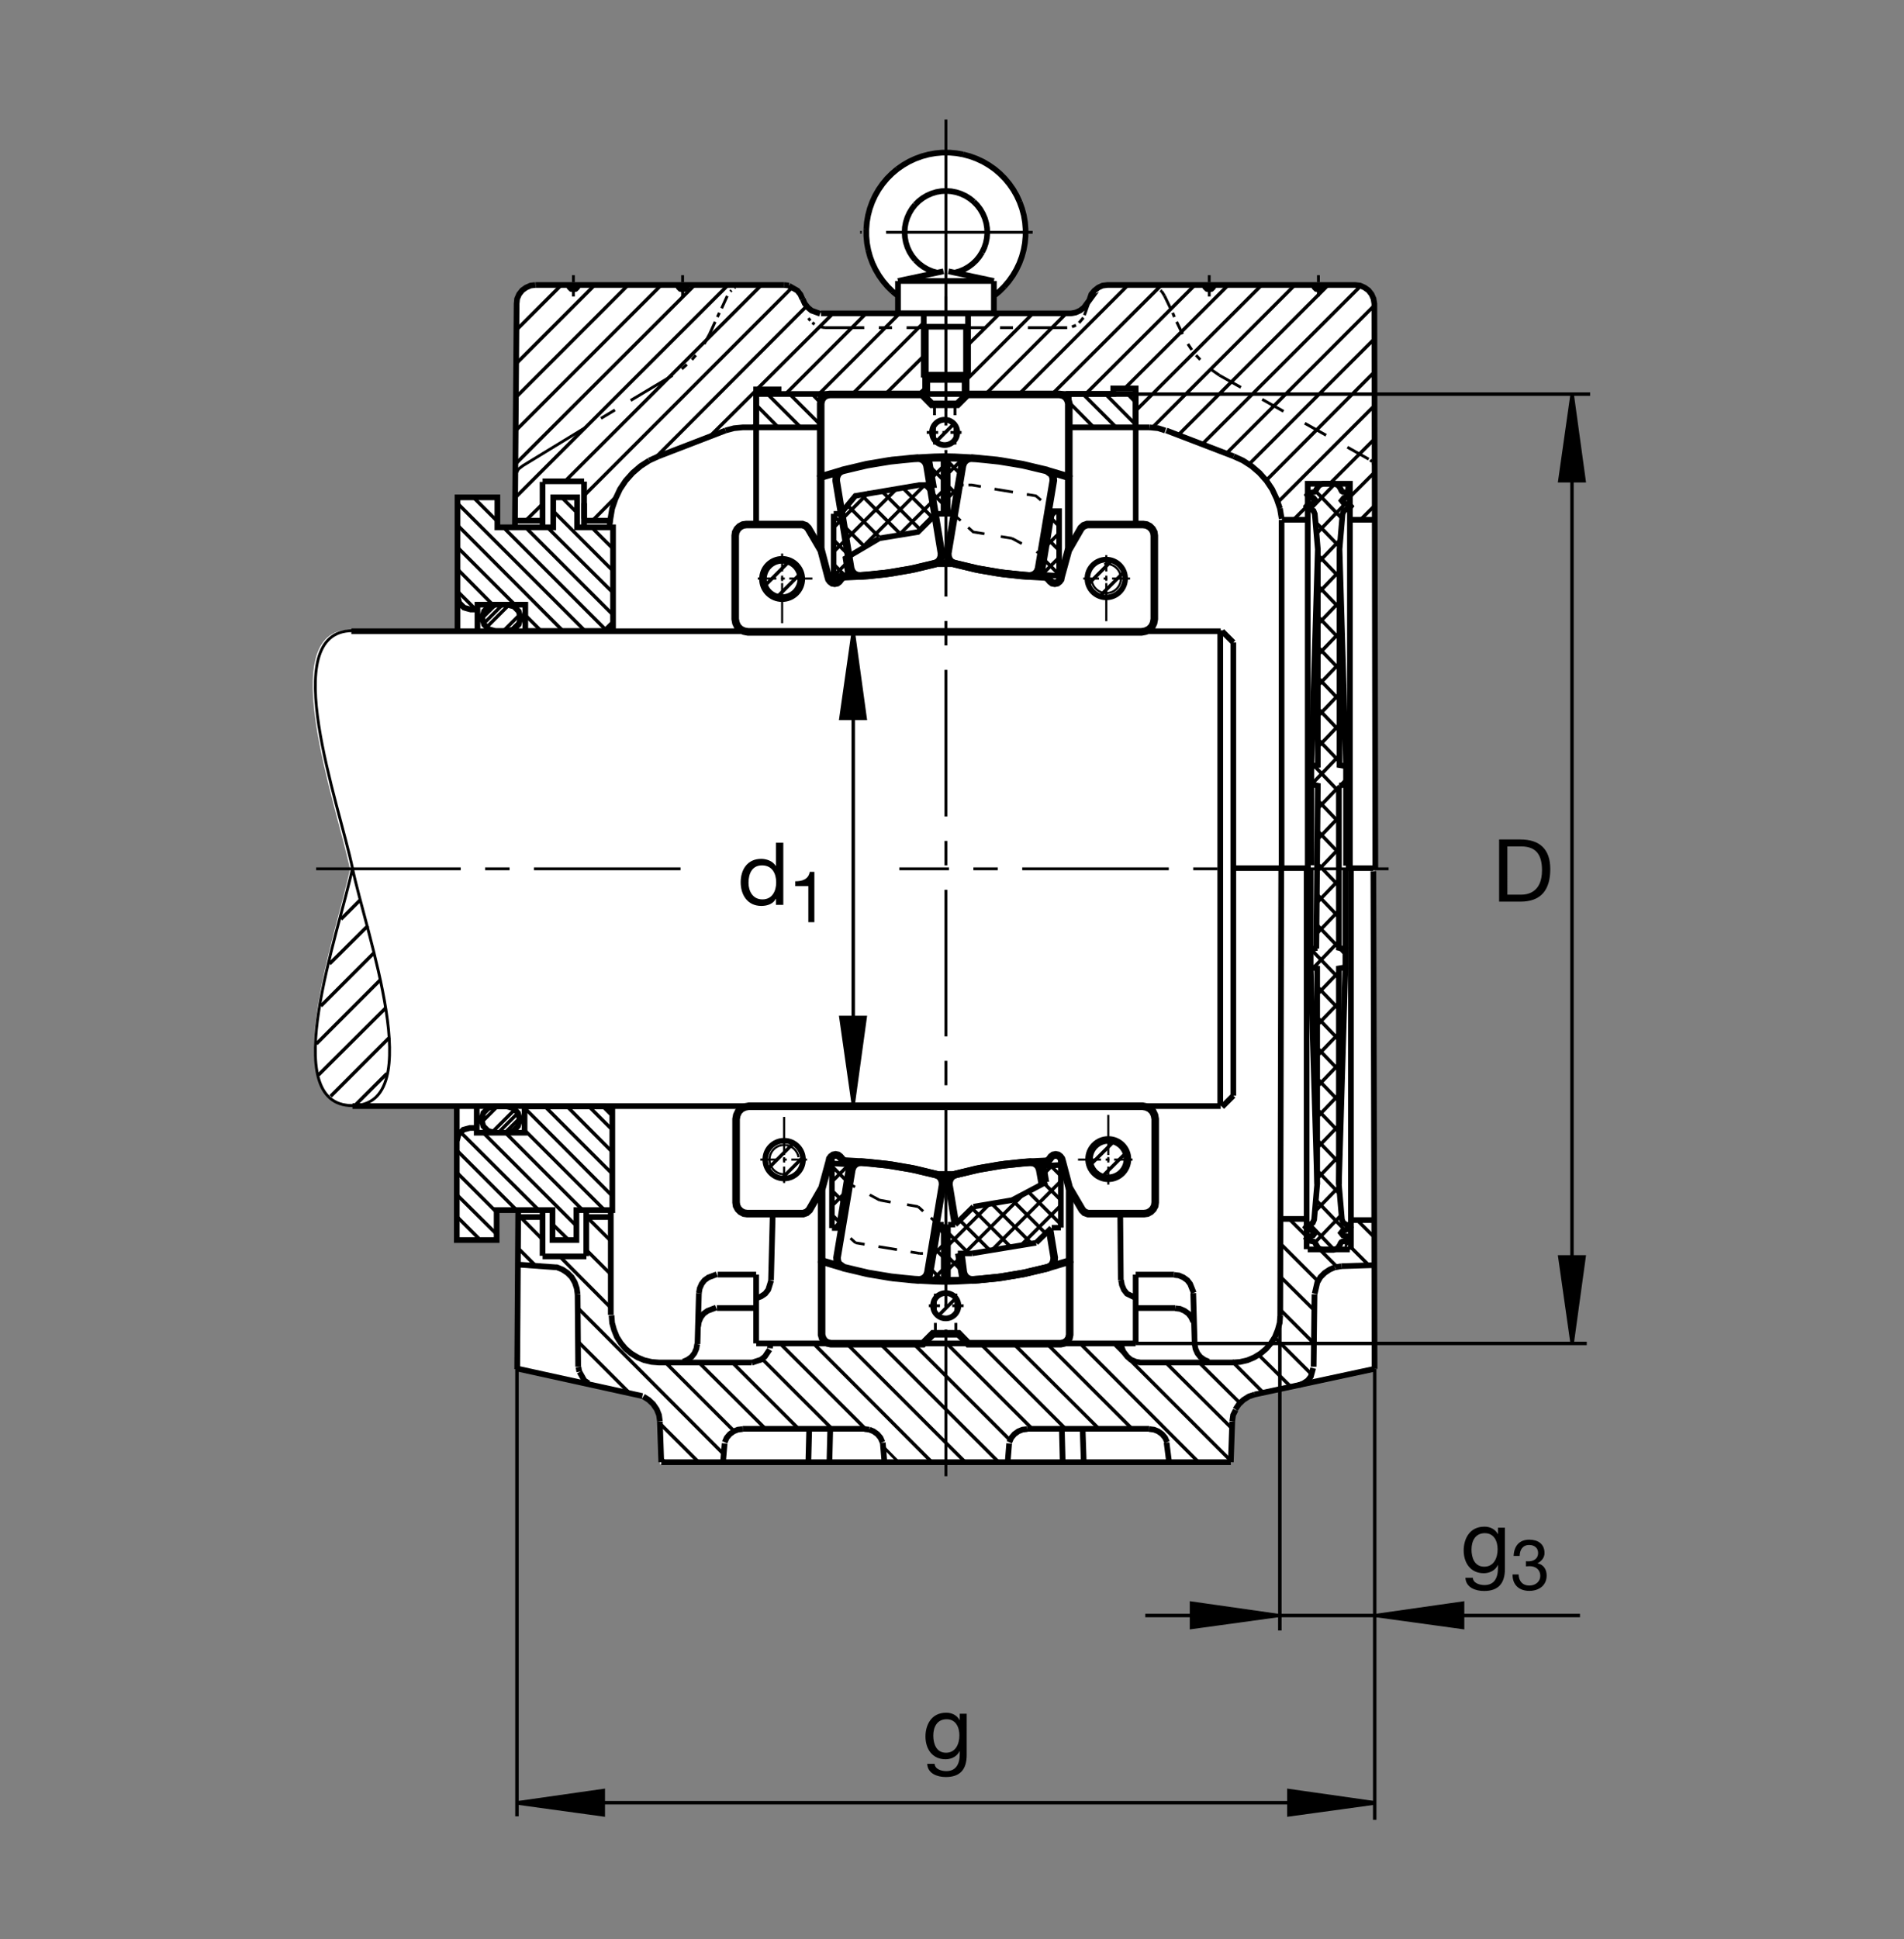 <?xml version="1.0" encoding="utf-8"?>
<!-- Generator: Adobe Illustrator 22.1.0, SVG Export Plug-In . SVG Version: 6.00 Build 0)  -->
<svg version="1.1" id="Ebene_1" xmlns="http://www.w3.org/2000/svg" xmlns:xlink="http://www.w3.org/1999/xlink" x="0px" y="0px"
	 viewBox="0 0 779.526 793.701" style="enable-background:new 0 0 779.526 793.701;" xml:space="preserve">
<rect x="0" y="0" width="779.526" height="793.701" fill="#808080" stroke="none"/>
<style type="text/css">
	.st0{fill:none;}
	.st1{fill:#FFFFFF;}
	.st2{fill:none;stroke:#000000;stroke-width:2.268;stroke-miterlimit:10.433;}
	.st3{fill:none;stroke:#000000;stroke-width:1.165;stroke-miterlimit:10;}
	.st4{fill-rule:evenodd;clip-rule:evenodd;stroke:#000000;stroke-width:1.165;stroke-miterlimit:10;}
	.st5{fill:none;stroke:#000000;stroke-width:1.165;stroke-miterlimit:10.433;stroke-dasharray:10,10;}
	.st6{fill:none;stroke:#000000;stroke-width:2.329;stroke-miterlimit:10;}
	.st7{fill-rule:evenodd;clip-rule:evenodd;stroke:#000000;stroke-width:2.329;stroke-miterlimit:10;}
	.st8{fill:none;stroke:#000000;stroke-width:1.165;stroke-miterlimit:10.433;}
	.st9{fill:none;stroke:#000000;stroke-width:2.33;stroke-miterlimit:10.433;}
	.st10{fill:none;stroke:#000000;stroke-width:1.165;stroke-miterlimit:10.433;stroke-dasharray:60,10,10,10;}
	.st11{fill:none;stroke:#000000;stroke-width:1.165;stroke-miterlimit:10;stroke-dasharray:60,10,10,10;}
	.st12{fill:none;stroke:#000000;stroke-width:0;stroke-miterlimit:10;}
	.st13{fill:none;stroke:#000000;stroke-width:3.107;stroke-miterlimit:10;}
	.st14{fill:none;stroke:#000000;stroke-width:1.417;stroke-miterlimit:3.864;}
	.st15{fill:none;stroke:#000000;stroke-width:2.276;stroke-miterlimit:10;}
	.st16{fill:none;stroke:#000000;stroke-width:2.276;stroke-miterlimit:10.433;}
	.st17{fill:none;stroke:#000000;stroke-width:0.854;stroke-miterlimit:10.433;}
	.st18{fill:none;stroke:#000000;stroke-width:0.854;stroke-miterlimit:10;}
	.st19{fill:none;stroke:#000000;stroke-width:3.107;stroke-miterlimit:10.433;}
	.st20{stroke:#000000;stroke-width:1.417;stroke-miterlimit:3.864;}
	.st21{fill:none;stroke:#000000;stroke-width:1.106;stroke-miterlimit:10;}
	.st22{fill:none;stroke:#000000;stroke-width:2.27;stroke-miterlimit:10;}
</style>
<polygon class="st0" points="0,0 779.526,0 779.526,793.701 0,793.701 0,0 "/>
<path class="st1" d="M562.177,494.819l0.411,65.087l-48.897,11.641l-2.422,0.801l-2.188,1.387l-1.846,1.729l-1.495,2.188
	l-0.918,2.305l-0.352,2.529l-0.576,16.816H387.002H270.224l-0.576-16.816l-0.347-2.529l-0.918-2.305l-1.499-2.188l-1.84-1.729
	l-2.696-1.836l-51.113-10.987l0.645-66.035l-8.828-0.254l0.244,12.285l-16.597,0.01l0.146-54.883l-42.798-0.176
	c-31.436,0-6.147-70.105-0.781-96.174c-5.366-26.072-31.416-97.945,0.02-97.945l43.852-0.234l-0.146-54.573l16.436,0.008
	l-0.058,12.16l7.261,0.032l0.713-90.588l1.089-4.222l1.265-1.613l1.611-1.15l1.846-0.808l2.275-0.229h101.241l3.574,0.583
	l0.342,0.454l1.494,1.267l1.269,1.612l0.806,1.84l0.923,1.843l1.264,1.612l1.5,1.269l1.953,0.806l1.963,0.346l31.777,0.137
	l0.107-7.173l-2.9-2.464l-2.744-2.81l-2.353-3.435l-2.075-3.66l-1.465-3.999l-0.947-3.982l-0.703-5.616l0.527-4.553l1.289-5.755
	l2.168-5.014l2.988-4.773l3.877-4.14l4.883-3.609l4.717-2.444l4.829-1.472l7.271-1.387l4.414,0.762l3.667,0.63l3.53,1.081
	l4.092,1.785l3.379,2.221l3.906,3.011l2.988,3.391l2.451,3.667l1.992,4.073l1.484,4.626l0.811,4.045l-0.048,3.611l-0.137,4.493
	l-1.074,5.303l-2.168,5.298l-2.852,4.509l-3.233,3.785l-3.232,2.907v6.968l31.279-0.135l1.963-0.229l1.835-0.806l1.612-1.269
	l1.27-1.495l0.342-0.117l0.586-1.843l0.801-1.956l1.269-1.496l1.612-1.267l1.845-0.808l1.954-0.229h101.611l1.963,0.229l1.845,0.808
	l1.612,1.15l1.26,1.613l0.81,1.844l0.341,2.072l0.401,91.204L562.177,494.819L562.177,494.819z"/>
<path class="st2" d="M504.765,355.296h31.875 M551.016,355.296h11.25"/>
<path class="st3" d="M272.344,598.423l-1.611-1.729 M361.758,592.212l6.089,6.211"/>
<polygon class="st4" points="562.91,192.141 562.578,190.481 562.91,192.141 "/>
<polygon class="st4" points="562.344,190.051 562.05,189.35 562.344,190.051 "/>
<polygon class="st4" points="561.748,188.952 560.977,188.257 561.748,188.952 "/>
<polygon class="st4" points="499.326,153.65 495.537,151.006 499.326,153.65 "/>
<line class="st3" x1="491.396" y1="147.212" x2="489.668" y2="145.376"/>
<polygon class="st4" points="487.949,143.191 486.338,140.779 487.949,143.191 "/>
<polygon class="st4" points="445.684,124.201 443.994,128.982 445.684,124.201 "/>
<line class="st3" x1="443.564" y1="130.012" x2="441.767" y2="132.139"/>
<polygon class="st4" points="440.537,133.1 438.877,133.767 440.537,133.1 "/>
<polygon class="st4" points="469.795,116.643 471.972,116.872 469.795,116.643 "/>
<polygon class="st4" points="473.466,117.561 473.925,117.79 473.466,117.561 "/>
<path class="st3" d="M475.078,118.828l0.576,0.457 M475.654,119.285l1.143,1.841"/>
<polygon class="st4" points="337.734,134.113 335.669,133.767 337.734,134.113 "/>
<line class="st3" x1="333.486" y1="132.732" x2="332.563" y2="132.044"/>
<polygon class="st4" points="331.762,131.238 330.957,130.205 331.762,131.238 "/>
<polygon class="st4" points="304.868,116.643 302.685,116.872 304.868,116.643 "/>
<polygon class="st4" points="301.074,117.561 300.615,117.79 301.074,117.561 "/>
<polygon class="st4" points="299.467,118.828 299.004,119.285 299.467,118.828 "/>
<polygon class="st4" points="290.503,136.755 288.32,140.779 290.503,136.755 "/>
<line class="st3" x1="284.868" y1="145.376" x2="283.262" y2="147.212"/>
<polygon class="st4" points="281.191,149.167 279.126,151.006 281.191,149.167 "/>
<path class="st3" d="M387.27,134.113h-16.089 M365.205,134.113h-5.4 M353.828,134.113h-16.094 M297.744,121.125l-2.3,5.056
	 M294.521,128.02l-0.801,1.723 M292.802,131.699l-2.299,5.057 M279.467,121.355v-2.759 M279.467,117.446v-0.918 M279.467,115.493
	v-2.871 M275.332,153.65l-17.124,10.23 M251.772,167.785l-5.747,3.448 M234.76,121.355v-2.759 M234.76,117.446v-0.918
	 M234.76,115.493v-2.871 M387.27,134.113h16.089 M409.453,134.113h5.283 M420.83,134.113h16.094 M476.797,121.125l2.421,5.056
	 M480.136,128.02l0.684,1.723 M481.748,131.699l2.412,5.057 M495.078,121.355v-2.759 M495.078,117.446v-0.918 M495.078,115.493
	v-2.871"/>
<line class="st5" x1="499.326" y1="153.65" x2="560.352" y2="187.915"/>
<path class="st3" d="M539.785,121.355v-2.759 M539.785,117.446v-0.918 M539.785,115.493v-2.871"/>
<path class="st6" d="M309.58,161.235v13.677 M499.765,452.69H144.301 M143.852,258.349h355.913 M239.131,212.263v-6.321
	 M524.727,212.263l-0.694-4.138 M524.033,208.125l-1.377-4.021l-1.836-3.908l-2.305-3.447l-2.871-3.22l-3.213-2.757l-3.564-2.298
	l-3.798-1.726 M464.961,174.912h-27.402v-13.677h27.402V174.912L464.961,174.912z M493.232,116.643l0.234,0.918l0.684,0.691
	l0.927,0.229l0.918-0.229l0.683-0.691c0,0,0.264-0.552,0.284-0.93 M504.727,557.622l2.988-0.235l2.988-0.683l2.754-1.152
	l2.647-1.611l2.295-1.953l1.953-2.295l1.612-2.529l1.152-2.871l0.801-2.881l0.234-3.096"/>
<polygon class="st7" points="236.831,559.458 237.177,561.411 236.831,559.458 "/>
<path class="st6" d="M237.299,561.508l1.943,3.467l1.723,1.153 M286.133,529.233l0.346-1.953l0.806-1.836l1.147-1.494l1.607-1.152
	l3.452-1.289"/>
<polygon class="st7" points="315.439,549.81 315.21,551.762 315.439,549.81 "/>
<path class="st6" d="M315.078,552.31l-1.939,2.9l-1.607,1.26l-3.754,1.231 M285.444,550.034l-0.342,1.953l-0.805,1.836l-1.152,1.494
	l-1.607,1.152l-1.841,0.81 M285.791,542.905l0.342-1.953l0.806-1.836l1.152-1.494l1.606-1.153l3.477-1.308 M309.58,531.303
	l1.953-0.693l1.724-1.143l1.264-1.611l1.191-3.809 M353.94,584.858l1.953,0.234 M355.893,585.092l1.724,0.684l1.611,1.152
	l1.264,1.495l0.806,1.836 M304.063,584.858l-1.953,0.234l-1.724,0.684l-1.606,1.152l-1.27,1.495l-0.8,1.836 M481.172,535.444
	l1.953,0.225l1.836,0.8l1.611,1.153l1.143,1.494l0.81,1.836 M489.102,550.034l0.342,1.953l0.801,1.836l1.152,1.494l1.612,1.152
	l1.835,0.81 M470.478,584.858l1.953,0.234l1.728,0.684l1.612,1.152l1.259,1.495l0.801,1.836 M480.713,521.762l1.953,0.235
	l1.836,0.801l1.611,1.152l1.143,1.494l1.475,3.682 M531.738,566.928l1.953-0.8l1.719-1.153l1.27-1.611l0.948-3.438 M420.605,584.858
	l-1.963,0.234l-1.718,0.684l-1.612,1.152l-1.26,1.495l-0.81,1.836 M552.715,212.724h10.322 M269.585,186.748l-3.794,1.726
	 M328.545,122.39l-0.806-1.84l-1.265-1.609l-3.443-1.968 M323.027,116.872l-1.953-0.229 M328.657,122.39l0.806,1.839l1.264,1.609
	l1.494,1.265l3.564,1.294 M281.309,116.643l-0.229,0.918l-0.694,0.691l-0.918,0.229l-0.918-0.229l-0.688-0.691
	c0,0-0.264-0.53-0.298-0.896 M236.602,116.643l-0.23,0.918l-0.689,0.691l-0.923,0.229l-0.918-0.229l-0.688-0.691
	c0,0-0.23-0.584-0.186-0.965 M470.595,174.912l3.564,0.344l2.95,0.957"/>
<polygon class="st7" points="549.209,518.198 546.68,518.657 549.209,518.198 "/>
<path class="st6" d="M546.513,518.647l-2.138,0.928l-2.07,1.387l-1.719,1.719l-1.27,2.188l-1.055,4.58 M513.691,570.717
	l-2.412,0.811l-2.188,1.376l-1.836,1.729l-1.495,2.178 M505.879,577.075l-1.036,2.041l-0.341,2.52 M470.478,584.741h-49.873
	 M387.27,598.423h116.655 M464.961,549.81H309.609 M353.94,584.741h-49.878 M270.161,581.635l-0.346-2.52l-0.918-2.305l-1.494-2.178
	l-1.841-1.729l-2.182-1.376 M285.561,550.034l0.572-20.801 M212.163,495.278l-0.41,65.078 M293.833,521.646h15.747 M361.425,590.405
	l0.674,8.018 M458.984,523.95l0.352,1.953l0.8,1.953l1.26,1.611l3.213,1.563 M464.961,521.646v28.164 M316.362,496.616
	l-0.693,27.334 M263.012,571.352l-51.054-11.201 M236.714,559.341l-0.23-29.649 M219.268,116.643h101.807 M328.657,122.39v0.115
	 M336.128,128.249h51.142 M297.051,176.176l-27.466,10.572 M535.459,212.724h-10.616 M535.41,355.608v-157.62h17.266v157.62
	 M477.49,176.176l27.578,10.572 M239.131,215.681v-18.574 M480.713,521.646h-15.752 M488.525,529.233l0.576,20.801 M458.867,523.95
	l-0.224-27.588 M513.691,570.717l49.082-10.517 M481.172,535.327h-16.211 M270.161,581.753l0.572,16.67 M524.951,498.862h9.678
	 M562.773,560.229l-0.489-203.684 M553.095,355.921v155.568 M552.636,511.342H535.41 M524.56,355.921l-0.41,182.395
	 M538.174,529.692l-0.352,29.649 M504.502,581.753l-0.577,16.67 M413.174,590.727l-0.616,7.696 M309.58,549.81v-28.164
	 M534.951,355.656v155.598 M553.017,499.341h9.278 M443.701,598.423l-0.459-13.682 M434.736,584.741l0.342,13.682 M387.27,598.423
	H270.732 M293.491,535.327h16.089 M331.299,584.741l-0.342,13.682 M339.575,598.423l0.347-13.682 M296.665,590.727l-0.649,7.696
	 M477.617,590.405l1.026,8.018 M222.129,215.947v-18.72 M211.001,213.1h11.143 M562.597,517.768l-13.388,0.43 M239.131,196.977
	h-16.988"/>
<path class="st8" d="M144.301,452.495c-31.372,0-5.356-71.167,0-97.185 M144.301,452.495c31.373,0,5.356-71.167,0-97.185
	 M144.301,258.13c-31.372,0-5.356,71.164,0,97.18"/>
<path class="st9" d="M524.697,212.771v143.15 M250.063,538.13v-42.92"/>
<path class="st6" d="M309.58,174.912h26.445v-13.677H309.58V174.912L309.58,174.912z M309.58,214.494V159.37h9.195v1.865h136.997
	v-2.261h9.19v15.938h5.634"/>
<line class="st10" x1="387.27" y1="604.155" x2="387.27" y2="121.377"/>
<polyline class="st3" points="211.118,194.111 212.227,192.029 213.994,190.637 239.59,175.027 "/>
<path class="st6" d="M265.791,188.474l-3.559,2.298l-3.218,2.757l-2.876,3.22l-2.299,3.447l-1.836,3.908l-1.382,4.021l-0.689,4.138
	l-0.117,0.837h-10.684 M240.034,495.21v18.867 M222.129,495.278v18.672 M212.275,498.081h9.868 M240.073,514.204h-17.93
	 M250.19,498.081h-10.156 M187.309,258.259v-14.312 M250.991,255.117v3.142 M207.719,247.48l2.695,0.735l1.958,1.96l0.737,2.695
	l-0.737,2.693l-1.958,1.961l-2.695,0.734h-4.898l-2.695-0.734l-1.963-1.961l-0.733-2.693l0.733-2.695l1.963-1.96l2.695-0.735
	H207.719L207.719,247.48z M195.479,258.547v-8.899 M195.473,249.441h-2.778L190,248.706l-1.958-1.96l-0.732-2.798v-40.393h16.328
	v12.249h22.862v-12.249h9.795v12.249h14.697v39.189l-3.267,3.267h-32.656V247.48h-19.595V249.441L195.473,249.441z"/>
<line class="st9" x1="249.619" y1="213.025" x2="249.619" y2="215.681"/>
<path class="st6" d="M187.007,452.798v14.307 M250.693,455.942v-3.144 M207.422,463.569l2.69-0.733l1.963-1.953l0.732-2.695
	l-0.732-2.695l-1.963-1.963l-2.69-0.732h-4.902l-2.695,0.732l-1.958,1.963l-0.732,2.695l0.732,2.695l1.958,1.953l2.695,0.733
	H207.422L207.422,463.569z M195.18,452.505v8.906 M195.171,461.616h-2.773l-2.695,0.732l-1.958,1.963l-0.737,2.793v40.4h16.328
	v-12.256h22.861v12.256h9.8v-12.256h14.698v-39.19l-3.267-3.262h-32.661v10.772h-19.594V461.616L195.171,461.616z M250.371,538.315
	l0.23,3.096l0.805,2.881l1.148,2.871l1.606,2.529l1.953,2.295l2.3,1.953l2.646,1.611l2.759,1.152l2.983,0.683l2.988,0.235h37.949"/>
<line class="st10" x1="278.623" y1="355.578" x2="129.434" y2="355.578"/>
<path class="st6" d="M219.179,116.643l-1.953,0.229l-1.836,0.806l-1.611,1.15l-1.265,1.606l-0.8,1.839l-0.206,2.07l-0.693,91.072
	 M537.94,116.643l0.234,0.918l0.683,0.691l0.927,0.229l0.918-0.229l0.683-0.691c0,0,0.234-0.535,0.234-0.896 M387.27,128.249h51.148
	l0.732-0.095l1.221-0.249l1.836-0.803l1.611-1.265l2.217-3.02l-0.049,0.025l0.82-2.408l1.26-1.494l1.611-1.263l1.709-0.783
	l2.11-0.264l100.918,0.012h0.459l1.953,0.229l1.836,0.806l1.612,1.15l1.269,1.606l0.801,1.839l0.342,2.07l0.401,230.953
	 M236.484,529.692l-0.342-2.412l-0.805-2.412l-1.265-2.188l-1.723-1.719l-2.07-1.387l-2.295-0.918l-0.527-0.01l-15.093-1.084
	 M505.185,557.622h-38.271l-0.899-0.147l-1.055-0.195l-1.953-0.81l-1.495-1.26l-1.543-2.021l-0.703-1.69l-0.049-1.689"/>
<line class="st2" x1="464.98" y1="174.646" x2="464.98" y2="215.024"/>
<line class="st11" x1="422.783" y1="95.056" x2="352.173" y2="95.056"/>
<path class="st3" d="M379.633,133.728v21.057 M387.28,168.259V48.928 M394.922,133.728v21.057"/>
<path class="st6" d="M388.291,111.04l18.623,3.957 M406.914,114.997v6.118 M406.914,121.115v7.173 M406.914,128.288h-39.273
	 M367.641,128.288v-7.173 M367.641,121.115v-6.118 M367.641,114.997l18.643-3.957 M383.681,111.582l-2.007-0.559l-1.919-0.816
	l-1.811-1.042l-1.665-1.253l-1.494-1.452 M374.785,106.46l-1.314-1.614l-1.104-1.785l-0.859-1.887l-0.634-1.993l-0.376-2.041
	l-0.137-2.085 M370.361,95.056l0.117-2.053l0.381-2.024l0.62-1.951l0.845-1.87l1.074-1.77l1.264-1.599 M374.663,83.789l1.465-1.45
	l1.621-1.255l1.767-1.057l1.885-0.831l1.963-0.605l2.026-0.347l2.055-0.105l2.041,0.152l2.021,0.393l1.949,0.632l1.875,0.862
	l1.733,1.086l1.602,1.286 M398.667,82.551l1.435,1.479l1.245,1.629l1.035,1.785l0.82,1.889l0.576,1.963l0.332,2.024l0.088,2.053
	l-0.166,2.056l-0.41,2.009l-0.645,1.945l-0.898,1.861 M402.08,103.244l-1.103,1.736l-1.299,1.587l-1.494,1.421l-1.646,1.223
	l-1.782,1.026l-1.904,0.786l-1.977,0.559 M406.914,121.115l2.207-1.814l2.041-2.009 M411.162,117.292l1.846-2.175l1.66-2.326
	l1.445-2.464l1.23-2.58l0.997-2.674l0.751-2.752l0.518-2.807l0.253-2.857l0.01-2.856l-0.224-2.839l-0.479-2.823l-0.732-2.751
	L417.47,82.7 M417.47,82.7l-1.191-2.598l-1.416-2.478l-1.63-2.341l-1.827-2.204l-2.021-2.024l-2.177-1.843l-2.344-1.631l-2.46-1.436
	l-2.603-1.208l-2.67-0.982l-2.764-0.739 M394.365,63.215l-2.813-0.499l-2.836-0.258h-2.872l-2.841,0.258l-2.807,0.499l-2.764,0.739
	l-2.676,0.982l-2.598,1.208l-2.461,1.436l-2.344,1.631 M367.353,69.211l-2.173,1.843l-2.026,2.024l-1.826,2.204l-1.631,2.341
	l-1.421,2.478l-1.191,2.598l-0.967,2.688l-0.727,2.751l-0.484,2.823l-0.224,2.839 M354.682,93.801l0.014,2.856l0.254,2.857
	l0.518,2.807 M355.469,102.321l0.752,2.752l0.996,2.674l1.226,2.58l1.45,2.464l1.66,2.326l1.846,2.175l2.036,2.009 M365.434,119.301
	l2.207,1.814 M367.641,114.997h39.273 M396.342,128.288v25.076h-18.13v-25.076 M378.213,133.728h18.13 M378.213,153.364l2.119,2.115
	"/>
<polyline class="st9" points="380.332,155.479 394.228,155.479 396.342,153.364 "/>
<polyline class="st12" points="388.291,111.04 387.28,110.932 386.264,111.04 "/>
<path class="st9" d="M379.643,154.778v6.452 M394.922,154.768v6.428"/>
<path class="st8" d="M378.198,153.46v7.705 M396.328,153.391v7.84"/>
<polyline class="st6" points="297.051,176.176 300.498,175.257 304.063,174.912 309.58,174.912 "/>
<path class="st13" d="M426.738,484.643l-1.064-5.967l-0.489-1.279l-0.888-0.996l-1.191-0.586l-1.387-0.205l-10.283,0.996
	l-10.185,1.68l-10.088,2.373l-1.186,0.596l-0.893,0.986l-0.493,1.289l-0.098,1.279l2.651,16.094 M393.393,512.944l1.031,7.871
	l0.493,1.279l0.893,0.987l1.186,0.596l1.284,0.195l10.381-0.987l10.195-1.68l10.088-2.373l1.181-0.596l0.889-0.986l0.498-1.289
	l0.098-1.28l-1.914-11.611"/>
<line class="st3" x1="550.918" y1="507.915" x2="552.334" y2="506.43"/>
<path class="st6" d="M539.267,484.692l-2.666-88.811 M538.652,508.93l0.088,0.371 M550.83,388.499v-33.313 M548.164,484.692
	l2.666-88.811 M536.602,355.352v33.147"/>
<line class="st3" x1="548.516" y1="321.551" x2="551.094" y2="318.867"/>
<path class="st6" d="M539.541,224.78l-2.666,88.814 M538.916,200.542l0.088-0.371 M551.094,320.974v33.313 M548.427,224.78
	l2.666,88.814 M536.875,354.124v-33.15 M548.427,321.551l2.666-0.577v-7.38l-2.666-0.461V224.78l1.24-14.434l0.537-1.294
	l1.153-0.739l0.977-0.186l0.713-0.925l-0.713-0.833l-2.217-0.462l-0.801-1.018l0.801-1.021l1.865-0.368l0.713-0.925l-0.713-0.925
	v0.095l-2.041-0.371l-0.537-0.279l-0.352-0.554l-0.088-0.371l-1.074-1.572l-1.69-0.647h-2.216h-2.227l-1.69,0.647l-1.064,1.572
	l-0.44,0.925l-0.537,0.279l-2.041,0.371l-0.713,0.83l0.713,0.925l1.865,0.368l0.801,1.021l-0.801,1.018l-2.227,0.462l-0.703,0.833
	l0.703,0.925l0.977,0.186l1.162,0.739l0.528,1.294l1.25,14.434v88.352l-2.666,0.461v7.38l2.666,0.577l-0.616,66.672
	 M548.164,321.794v66.13l2.666,0.574v7.383l-2.666,0.461v88.35l1.24,14.434l0.537,1.299l1.152,0.732l0.977,0.185l0.712,0.928
	l-0.712,0.83l-2.227,0.469l-0.801,1.016l0.801,1.016l1.875,0.371l0.703,0.928l-0.703,0.928v-0.098l-2.051,0.371l-0.527,0.273
	l-0.361,0.556l-0.088,0.371l-1.064,1.573l-1.69,0.654h-2.227h-2.217l-1.69-0.654l-1.065-1.573l-0.449-0.927l-0.528-0.273
	l-2.05-0.371l-0.713-0.83l0.713-0.928l1.865-0.371l0.801-1.016l-0.801-1.016l-2.216-0.469l-0.713-0.83l0.713-0.928l0.977-0.185
	l1.152-0.732l0.537-1.299l1.24-14.434v-88.35l-2.666-0.461v-7.383l2.666-0.574"/>
<path class="st14" d="M539.541,227.092l8.886,9.253 M538.565,213.587l9.951,10.268 M538.652,201.003l10.84,11.286 M551.181,201.557
	l1.426,1.482 M537.138,201.467l-1.689,1.758 M536.602,208.313l9.873-10.271 M539.004,218.396l11.826-12.305 M539.541,230.422
	l9.238-9.619 M538.027,313.408l10.4,10.826 M539.541,302.492l8.886,9.251 M550.117,313.408l0.977,1.111 M539.541,289.909
	l8.886,9.253 M539.541,277.329l8.886,9.248 M539.541,264.746l8.886,9.253 M539.541,252.256l8.886,9.252 M539.541,239.673
	l8.886,9.253 M539.541,242.912l8.886-9.253 M539.541,255.493l8.886-9.251 M539.541,268.076l8.886-9.25 M539.541,280.656l8.886-9.248
	 M539.541,293.147l8.886-9.251 M539.541,305.73l8.886-9.253 M538.203,313.408l-1.328,1.389 M548.427,309.06l-11.552,12.026
	 M539.141,356.677l8.906-9.265 M539.267,369.328l8.897-9.253 M539.267,381.909l8.897-9.248 M548.164,387.832l-8.897-9.251
	 M539.267,366.089l8.897,9.253 M539.199,353.264l8.926,9.292 M539.541,340.146l8.584,8.936 M539.541,327.563l8.886,9.251
	 M548.427,321.643l-8.886,9.25 M539.541,343.382l8.886-9.251 M537.763,396.064l10.401-10.823 M539.267,406.982l8.897-9.253
	 M549.844,396.064l0.986-1.108 M539.267,419.565l8.897-9.253 M539.267,432.143l8.897-9.248 M539.267,444.731l8.897-9.258
	 M539.267,441.401l8.897,9.248 M539.267,428.813l8.897,9.258 M539.267,416.323l8.897,9.258 M539.267,403.745l8.897,9.248
	 M548.164,400.415l-11.563-12.029 M548.252,387.925l2.578,2.683 M539.267,457.221l8.897-9.258 M539.267,469.8l8.897-9.249
	 M539.267,482.378l8.897-9.248 M538.291,495.883l9.961-10.263 M538.379,508.471l10.849-11.289 M538.74,491.079l11.816,12.305
	 M539.267,479.048l9.248,9.629 M539.267,466.557l8.897,9.258 M539.267,453.979l8.897,9.248 M536.338,501.157l9.863,10.273"/>
<line class="st10" x1="568.516" y1="355.578" x2="368.184" y2="355.578"/>
<path class="st6" d="M500.332,453.012l4.609-4.609 M504.941,448.404V262.934 M500.332,258.327l4.609,4.607"/>
<line class="st9" x1="499.59" y1="257.976" x2="499.59" y2="452.456"/>
<path class="st9" d="M381.572,176.963c0-2.861,2.319-5.181,5.181-5.181c2.861,0,5.181,2.32,5.181,5.181
	c0,2.861-2.319,5.18-5.181,5.18C383.891,182.143,381.572,179.824,381.572,176.963L381.572,176.963z"/>
<path class="st3" d="M385.854,176.977h1.485 M389.121,176.977h4.546 M384.077,176.977h-4.648 M382.592,172.925v8.999
	 M390.996,181.924v-8.999 M390.996,169.929v-4.448 M382.592,165.481v4.448"/>
<path class="st15" d="M352.232,235.732l10.283-0.989l10.185-1.682l10.088-2.373l1.191-0.596l0.888-0.986l0.493-1.286l0.098-1.285
	l-5.933-36.001l-0.493-1.284l-0.893-0.989l-1.186-0.593l-1.284-0.198l-10.386,0.989l-10.185,1.68l-10.088,2.376l-1.186,0.594
	l-0.889,0.988l-0.493,1.285l-0.102,1.286l5.937,35.999l0.493,1.286l0.888,0.989l1.186,0.593L352.232,235.732L352.232,235.732z
	 M390.8,230.688l10.088,2.373l10.186,1.682l10.283,0.989l1.289-0.198l1.182-0.593l0.898-0.989l0.488-1.286l6.035-35.999
	l-0.098-1.286l-0.498-1.285l-2.168-1.582l-10.088-2.376l-10.186-1.68l-10.293-0.989l-1.284,0.198l-1.186,0.593l-0.894,0.989
	l-0.493,1.284l-6.031,36.001l0.098,1.285l0.493,1.286l0.893,0.986L390.8,230.688L390.8,230.688z"/>
<polygon class="st13" points="427.783,236.125 428.779,236.423 429.375,237.117 430.068,237.907 430.859,238.501 431.845,238.699 
	432.832,238.501 433.623,237.907 434.218,237.117 434.414,236.125 437.383,225.249 442.627,216.15 443.711,215.161 445.098,214.665 
	468.037,214.665 469.424,214.865 470.713,215.554 471.699,216.546 472.392,217.832 472.588,219.216 472.588,253.376 
	472.295,254.958 471.602,256.443 470.41,257.629 468.925,258.322 467.343,258.62 306.245,258.62 304.663,258.322 303.178,257.629 
	301.992,256.443 301.299,254.958 301.001,253.376 301.001,219.216 301.201,217.832 301.889,216.546 302.881,215.554 
	304.165,214.865 305.551,214.665 328.496,214.665 329.878,215.161 330.869,216.15 336.211,225.249 339.077,236.125 339.375,237.117 
	339.966,237.907 340.757,238.501 341.748,238.699 342.734,238.501 343.525,237.907 344.121,237.117 344.716,236.423 
	345.703,236.028 355.298,235.535 364.79,234.446 374.282,232.763 383.579,230.49 390.009,230.49 399.306,232.763 408.799,234.446 
	418.291,235.535 427.783,236.125 "/>
<path class="st16" d="M445.185,236.762c0-4.274,3.457-7.736,7.734-7.736c4.268,0,7.734,3.462,7.734,7.736
	c0,4.275-3.467,7.737-7.734,7.737C448.642,244.499,445.185,241.037,445.185,236.762L445.185,236.762z"/>
<path class="st17" d="M452.041,230.847c0.293-0.049,0.566-0.071,0.879-0.071c3.301,0,5.986,2.678,5.986,5.986
	c0,3.309-2.685,5.987-5.986,5.987c-2.978,0-5.439-2.168-5.909-5.007"/>
<path class="st18" d="M452.92,227.207v6.692 M452.92,235.578v2.137 M453.408,236.765h-1.582 M452.92,238.645v15.576
	 M449.951,236.765h-6.426 M455.293,236.765h7.363"/>
<path class="st19" d="M312.368,236.963c0-4.331,3.511-7.842,7.847-7.842c4.331,0,7.841,3.511,7.841,7.842
	c0,4.331-3.51,7.844-7.841,7.844C315.879,244.807,312.368,241.294,312.368,236.963L312.368,236.963z"/>
<path class="st18" d="M319.716,236.765h1.583 M323.178,236.765h9.414 M320.215,255.039v-16.394 M320.215,237.795v-2.217
	 M320.215,233.899v-7.344 M317.837,236.765h-7.588"/>
<path class="st13" d="M336.01,224.951V194.49 M437.578,194.49v30.461"/>
<polygon class="st15" points="436.982,195.083 427.988,192.414 418.886,190.239 409.59,188.657 400.293,187.669 390.898,187.173 
	386.748,187.075 382.592,187.173 373.198,187.669 363.901,188.657 354.604,190.239 345.508,192.414 336.504,195.083 
	336.504,195.083 336.01,194.49 336.01,165.083 336.309,163.699 337.099,162.512 338.286,161.721 339.668,161.425 377.549,161.425 
	381.504,165.481 391.987,165.481 396.04,161.425 433.818,161.425 435.205,161.721 436.396,162.512 437.188,163.699 437.578,165.083 
	437.578,194.49 436.982,195.083 "/>
<path class="st3" d="M382.592,186.24v0.835 M390.996,186.24v0.835"/>
<path class="st13" d="M352.232,235.732l10.283-0.989l10.185-1.682l10.088-2.373l1.191-0.596l0.888-0.986l0.493-1.286l0.098-1.285
	l-5.933-36.001l-0.493-1.284l-0.893-0.989l-1.186-0.593l-1.284-0.198l-10.386,0.989l-10.185,1.68l-10.088,2.376l-1.186,0.594
	l-0.889,0.988l-0.493,1.285l-0.102,1.286l5.937,35.999l0.493,1.286l0.888,0.989l1.186,0.593L352.232,235.732L352.232,235.732z
	 M390.8,230.688l10.088,2.373l10.186,1.682l10.283,0.989l1.289-0.198l1.182-0.593l0.898-0.989l0.488-1.286l6.035-35.999
	l-0.098-1.286l-0.498-1.285l-2.168-1.582l-10.088-2.376l-10.186-1.68l-10.293-0.989l-1.284,0.198l-1.186,0.593l-0.894,0.989
	l-0.493,1.284l-6.031,36.001l0.098,1.285l0.493,1.286l0.893,0.986L390.8,230.688L390.8,230.688z M436.982,195.083l-8.995-2.669
	l-9.102-2.175l-9.296-1.582l-9.297-0.988l-9.395-0.496l-4.151-0.098l-4.155,0.098l-9.395,0.496l-9.297,0.988l-9.297,1.582
	l-9.096,2.175l-9.004,2.669l0,0l-0.494-0.593v-29.407l0.298-1.384l0.791-1.187l1.186-0.791l1.382-0.296h37.881l3.955,4.056h10.483
	l4.053-4.056h37.779l1.387,0.296l1.191,0.791l0.791,1.187l0.391,1.384v29.407L436.982,195.083L436.982,195.083z"/>
<path class="st9" d="M392.378,534.38c0,2.861-2.319,5.185-5.181,5.185c-2.861,0-5.181-2.325-5.181-5.185
	c0-2.862,2.32-5.176,5.181-5.176C390.059,529.204,392.378,531.518,392.378,534.38L392.378,534.38z"/>
<path class="st3" d="M388.095,534.37h-1.484 M384.829,534.37h-4.546 M389.873,534.37h4.654 M391.357,538.423v-9.004
	 M382.954,529.419v9.004 M382.954,541.421v4.443 M391.357,545.864v-4.443"/>
<polygon class="st15" points="383.149,480.659 373.061,478.286 362.876,476.606 352.592,475.61 351.303,475.815 350.117,476.401 
	349.228,477.397 348.736,478.676 342.7,514.682 342.802,515.962 343.296,517.251 345.469,518.833 355.556,521.206 365.742,522.885 
	376.03,523.872 377.314,523.677 378.501,523.081 379.389,522.094 379.887,520.815 385.918,484.809 385.82,483.53 385.327,482.241 
	384.434,481.255 383.149,480.659 "/>
<polygon class="st13" points="346.162,475.219 345.175,474.926 344.58,474.233 343.887,473.442 343.095,472.846 342.109,472.651 
	341.118,472.846 340.327,473.442 339.736,474.233 339.536,475.219 336.572,486.098 331.328,495.2 330.239,496.186 328.857,496.684 
	305.913,496.684 304.526,496.479 303.242,495.786 302.251,494.8 301.563,493.51 301.362,492.133 301.362,457.964 301.66,456.382 
	302.353,454.907 303.54,453.716 305.02,453.022 306.602,452.729 467.705,452.729 469.287,453.022 470.771,453.716 471.963,454.907 
	472.656,456.382 472.949,457.964 472.949,492.133 472.754,493.51 472.06,494.8 471.074,495.786 469.785,496.479 468.398,496.684 
	445.459,496.684 444.072,496.186 443.086,495.2 437.744,486.098 434.873,475.219 434.58,474.233 433.984,473.442 433.193,472.846 
	432.207,472.651 431.211,472.846 430.42,473.442 429.834,474.233 429.238,474.926 428.252,475.317 418.652,475.815 409.16,476.899 
	399.663,478.579 390.371,480.854 383.94,480.854 374.643,478.579 365.151,476.899 355.654,475.815 346.162,475.219 "/>
<path class="st16" d="M328.77,474.585c0,4.267-3.462,7.734-7.734,7.734c-4.277,0-7.739-3.467-7.739-7.734
	c0-4.278,3.462-7.744,7.739-7.744C325.307,466.841,328.77,470.307,328.77,474.585L328.77,474.585z"/>
<path class="st17" d="M321.914,480.503c-0.298,0.039-0.567,0.068-0.879,0.068c-3.311,0-5.991-2.685-5.991-5.986
	c0-3.311,2.68-5.987,5.991-5.987c2.973,0,5.439,2.168,5.903,5.01"/>
<path class="st18" d="M321.035,484.135v-6.69 M321.035,475.766v-2.138 M320.542,474.585h1.582 M321.035,472.7v-15.576
	 M324.004,474.585h6.425 M318.662,474.585h-7.368"/>
<path class="st19" d="M445.898,474.38c0-4.326,3.506-7.842,7.841-7.842c4.327,0,7.842,3.516,7.842,7.842
	c0,4.336-3.516,7.842-7.842,7.842C449.404,482.221,445.898,478.716,445.898,474.38L445.898,474.38z"/>
<path class="st18" d="M454.238,474.585h-1.582 M450.771,474.585h-9.414 M453.74,456.303V472.7 M453.74,473.55v2.216 M453.74,477.446
	v7.344 M456.113,474.585h7.588"/>
<path class="st13" d="M437.939,486.391v30.459 M336.372,516.85v-30.459"/>
<polygon class="st15" points="336.963,516.264 345.966,518.93 355.063,521.108 364.361,522.69 373.657,523.677 383.051,524.175 
	387.202,524.272 391.357,524.175 400.752,523.677 410.049,522.69 419.345,521.108 428.447,518.93 437.441,516.264 437.441,516.264 
	437.939,516.85 437.939,546.264 437.646,547.651 436.855,548.833 435.664,549.624 434.277,549.917 396.401,549.917 392.446,545.864 
	381.963,545.864 377.91,549.917 340.132,549.917 338.745,549.624 337.559,548.833 336.767,547.651 336.372,546.264 336.372,516.85 
	336.963,516.264 "/>
<path class="st3" d="M391.357,525.112v-0.84 M382.954,525.112v-0.84"/>
<path class="st13" d="M383.149,480.659l-10.088-2.373l-10.186-1.68l-10.283-0.996l-1.289,0.205l-1.186,0.586l-0.889,0.996
	l-0.493,1.279l-6.036,36.006l0.103,1.28l0.493,1.289l2.173,1.582l10.088,2.373l10.186,1.68l10.288,0.987l1.284-0.195l1.186-0.596
	l0.889-0.987l0.498-1.279l6.031-36.006l-0.098-1.279l-0.493-1.289l-0.893-0.986L383.149,480.659L383.149,480.659z M336.963,516.264
	l9.004,2.666l9.097,2.178l9.297,1.582l9.296,0.986l9.395,0.498l4.151,0.097l4.155-0.097l9.395-0.498l9.297-0.986l9.296-1.582
	l9.102-2.178l8.995-2.666l0,0l0.498,0.586v29.414l-0.293,1.387l-0.791,1.182l-1.191,0.791l-1.387,0.293h-37.876l-3.956-4.053
	h-10.483l-4.053,4.053h-37.778l-1.387-0.293l-1.186-0.791l-0.791-1.182l-0.396-1.387V516.85L336.963,516.264L336.963,516.264z"/>
<g>
	<g>
		<path d="M320.702,370.337h-3.029v-2.494h-0.071c-0.998,2.031-3.349,2.922-5.879,2.922c-5.665,0-8.48-4.489-8.48-9.691
			s2.779-9.584,8.408-9.584c1.888,0,4.596,0.713,5.95,2.886h0.071v-9.477h3.029V370.337z M312.151,368.092
			c4.062,0,5.629-3.491,5.629-6.948c0-3.634-1.639-6.983-5.808-6.983c-4.133,0-5.522,3.527-5.522,7.126
			C306.45,364.743,308.231,368.092,312.151,368.092z"/>
	</g>
</g>
<g>
	<g>
		<path d="M333.415,377.419h-2.471v-14.766h-5.348v-1.977c2.82,0,5.378-0.756,5.93-3.866h1.89V377.419z"/>
	</g>
</g>
<path class="st14" d="M211.655,558.1v185.254 M562.802,737.779H211.797 M562.832,560.268v184.502"/>
<polygon class="st20" points="527.68,742.739 563.115,737.866 527.68,732.817 527.68,742.739 "/>
<polygon class="st20" points="246.987,732.817 246.987,742.739 211.557,737.866 246.987,732.817 "/>
<g>
	<g>
		<path d="M395.783,718.222c0,5.986-2.743,9.05-8.551,9.05c-3.456,0-7.447-1.39-7.625-5.416h3.029
			c0.143,2.209,2.779,2.993,4.774,2.993c3.955,0,5.523-2.85,5.523-6.983v-1.211h-0.071c-0.998,2.245-3.42,3.349-5.736,3.349
			c-5.487,0-8.23-4.311-8.23-9.335c0-4.347,2.138-9.727,8.515-9.727c2.316,0,4.383,1.033,5.487,3.064h-0.036h0.071v-2.637h2.85
			V718.222z M392.79,710.206c0-3.242-1.425-6.591-5.238-6.591c-3.884,0-5.451,3.171-5.451,6.698c0,3.313,1.211,7.019,5.202,7.019
			S392.79,713.662,392.79,710.206z"/>
	</g>
</g>
<polygon class="st20" points="648.54,196.758 643.662,161.326 638.618,196.758 648.54,196.758 "/>
<polygon class="st20" points="638.618,514.404 648.54,514.404 643.662,549.839 638.618,514.404 "/>
<path class="st14" d="M643.584,173.513v369.783 M451.181,161.294h199.834 M464.951,549.81h184.688 M349.326,279.844v151.421"/>
<polygon class="st20" points="354.204,294.007 349.331,258.574 344.282,294.007 354.204,294.007 "/>
<polygon class="st20" points="344.282,416.406 354.204,416.406 349.331,451.841 344.282,416.406 "/>
<g>
	<g>
		<path d="M616.139,642.08c0,5.986-2.743,9.05-8.551,9.05c-3.456,0-7.447-1.39-7.625-5.416h3.029
			c0.143,2.209,2.779,2.993,4.774,2.993c3.955,0,5.523-2.85,5.523-6.983v-1.211h-0.071c-0.998,2.245-3.42,3.349-5.736,3.349
			c-5.487,0-8.23-4.311-8.23-9.335c0-4.347,2.138-9.727,8.515-9.727c2.316,0,4.383,1.033,5.487,3.064h-0.036h0.071v-2.636h2.85
			V642.08z M613.147,634.063c0-3.242-1.425-6.592-5.238-6.592c-3.884,0-5.451,3.171-5.451,6.698c0,3.314,1.211,7.019,5.202,7.019
			S613.147,637.519,613.147,634.063z"/>
	</g>
</g>
<g>
	<g>
		<path d="M624.735,638.96c0.378,0.029,0.727,0.029,1.075,0.029c2.093,0,3.924-1.134,3.924-3.372c0-2.151-1.57-3.314-3.663-3.314
			c-2.703,0-3.866,2.064-3.895,4.476h-2.471c0.145-3.924,2.238-6.657,6.366-6.657c3.575,0,6.279,1.715,6.279,5.523
			c0,1.802-1.279,3.372-2.849,4.099v0.058c2.5,0.552,3.721,2.529,3.721,5c0,4.128-3.227,6.279-7.093,6.279
			c-4.186,0-6.947-2.471-6.86-6.715h2.471c0.087,2.674,1.57,4.535,4.389,4.535c2.413,0,4.477-1.483,4.477-3.982
			c0-2.587-1.948-3.953-4.389-3.953c-0.494,0-1.018,0.029-1.483,0.087V638.96z"/>
	</g>
</g>
<polygon class="st20" points="598.803,656.118 598.803,666.04 563.369,661.167 598.803,656.118 "/>
<line class="st14" x1="646.865" y1="661.167" x2="468.886" y2="661.167"/>
<polygon class="st20" points="487.817,666.04 523.252,661.167 487.817,656.118 487.817,666.04 "/>
<line class="st14" x1="523.984" y1="499.8" x2="523.984" y2="667.3"/>
<g>
	<g>
		<path d="M613.756,343.562h8.729c7.839,0,12.221,3.919,12.221,12.114c0,8.515-3.741,13.325-12.221,13.325h-8.729V343.562z
			 M617.141,366.151h5.629c2.316,0,8.551-0.641,8.551-10.012c0-6.057-2.245-9.727-8.48-9.727h-5.701V366.151z"/>
	</g>
</g>
<path class="st21" d="M396.513,198.498h1.343l3.726,0.62 M407.168,200.151l7.548,1.243 M420.4,202.324l3.721,0.62l2.07,1.758
	 M429.297,207.495l2.06,1.861 M418.33,222.488l-4.033-2.171 M414.297,220.317l-4.551-0.725 M403.027,218.454l-4.551-0.723
	l-2.066-1.861 M393.31,213.078l-2.07-1.861 M393.31,198.498h1.24 M424.326,225.798l3.935,2.17 M381.211,187.744l-0.723,0.62"/>
<path class="st22" d="M393.31,198.498h-1.245 M390.102,210.285l1.138,0.932 M341.313,239.861v-29.576 M341.313,210.285h2.783
	l6.089-7.341l26.27-4.446h5.791l-1.865-10.755h5.893v22.542h-2.998l-7.441,7.447l-15.82,2.585 M360.014,220.317l-13.848,8.169
	l1.084,6.794l-5.938,0.625 M388.032,187.744h5.898l-1.865,10.755l-1.963,11.787h-2.07V187.744L388.032,187.744z M430.83,209.192
	l-2.998,18.198 M427.832,227.39l-1.338,7.859l7.129,0.415 M433.623,238.764v-29.572h-2.793"/>
<path class="st21" d="M375.913,493.842l-4.551-0.82 M364.638,491.987l-4.551-0.83 M360.088,491.157l-4.029-2.168 M350.059,485.786
	l-3.931-2.177 M343.027,502.124l2.07,1.855 M348.198,506.772l2.065,1.865 M350.263,508.637l3.726,0.616 M359.677,510.19l7.549,1.24
	 M372.807,512.358l3.725,0.615 M376.533,512.974h1.343 M379.839,512.974h1.24 M383.252,500.258l-2.173-1.865 M377.978,495.708
	l-2.065-1.866 M386.352,523.423l-0.41,0.41 M386.352,501.606l-0.41-0.42"/>
<path class="st22" d="M434.326,502.436h-3.72 M430.449,502.544l-6.25,6.093 M347.744,476.538l-7.134-0.41 M340.611,473.022v29.57
	 M340.611,502.592h2.788 M343.398,502.592l3.003-18.193 M346.401,484.399l1.343-7.861 M434.326,474.575v27.862 M428.427,483.794
	l-1.23-7.412 M427.041,477.163l7.129-0.41 M428.574,483.637l-14.199,7.52 M414.375,491.157l-15.82,2.685 M398.555,493.842
	l-7.442,7.344 M391.113,501.186h-3.002 M388.111,501.186v22.647 M388.111,523.833h5.894 M394.004,523.833l-1.861-10.859
	 M392.143,512.974h5.791 M397.934,512.974l26.265-4.336 M386.352,501.186h-2.065 M384.287,501.186l-1.963,11.787 M382.324,512.974
	l-1.86,10.859 M380.464,523.833h5.888 M386.352,523.833v-22.647 M384.287,501.186l-1.035-0.928 M381.079,512.974h1.245"/>
<path class="st14" d="M202.983,247.48l-5.552,5.471 M206.084,258.259l6.86-6.858 M208.452,247.48l-9.307,9.309 M198.003,255.239
	l7.758-7.758 M187.563,242.246l6.641,6.641 M201.27,247.011l-13.94-14.063 M215.132,251.809l6.06,6.065 M230.493,258.23
	l-42.959-43.081 M187.177,205.852l52.066,52.065 M248.291,258.025l-42.344-42.344 M215.083,215.757l35.786,35.786 M251.167,242.776
	l-27.583-27.459 M226.904,209.572l24.438,24.439 M250.947,224.553l-8.872-8.872 M187.236,223.916l23.11,23.11 M236.494,210.102
	l-7.173-7.173 M203.554,213.291l-9.829-9.832 M212.944,254.094l-3.999,3.999 M336.006,173.982l-12.749-12.747 M314.174,161.235
	l13.677,13.677 M318.657,174.912l-9.077-9.195 M332.451,161.235l3.535,3.65 M330.151,125.378l-61.714,61.831 M252.114,203.413
	l-9.365,9.48 M239.131,202.839l85.39-85.393 M311.762,116.643l-80.512,80.4 M211.118,203.496l86.968-86.853 M284.409,116.643
	l-73.15,73.034 M211.357,176.02l59.375-59.377 M257.173,116.643l-45.835,45.838 M211.318,148.821l32.177-32.178 M229.819,116.643
	l-18.398,18.401 M309.966,159.24l31.103-30.991 M354.629,128.249l-32.984,32.986 M221.836,206.572l-6.523,6.407 M290.791,178.41
	l19.165-19.048 M309.58,173.303l-1.494,1.609 M447.841,174.912l-10.117-10.227 M443.359,161.235l13.671,13.677 M464.961,173.762
	l-12.412-12.527 M461.631,161.235l3.33,3.447 M335.322,161.235l32.983-32.986 M378.227,132.007l-29.228,29.228 M362.563,161.235
	l15.591-15.481 M409.336,128.249l-12.94,12.827 M394.936,156.214l27.964-27.964 M436.572,128.249l-32.979,32.986 M417.266,161.235
	l44.59-44.592 M475.537,116.643l-44.707,44.592 M444.502,161.235l44.707-44.592 M502.89,116.643l-42.558,42.444 M464.961,168.13
	l51.602-51.487 M530.127,116.643l-58.272,58.269 M482.431,178.015l61.368-61.372 M557.109,117.011l-64.913,64.795 M502.08,185.6
	l60.576-60.569 M563.008,138.357l-51.612,51.611 M379.643,157.942l-3.404,3.293 M518.408,196.633l44.6-44.715 M563.008,165.71
	l-39.776,39.77 M530.009,212.263l5.401-5.403 M544.463,197.927l18.545-18.54 M563.008,193.061l-9.893,9.887 M563.008,206.714
	l-5.859,5.852 M312.852,239.992l10.093-10.092 M318.506,243.979l8.955-8.958 M383.247,180.755l6.909-6.907 M445.674,238.933
	l9.296-9.299 M450.537,243.714l9.297-9.297 M426.709,235.056l6.875-6.875 M428.427,223.413l5.157-5.156 M430.146,211.775
	l2.578-2.579 M433.349,234.897l-5.781-5.779 M433.349,224.978l-4.531-4.532 M433.349,215.056l-3.203-3.203 M387.993,188.767
	l5.005,4.997 M387.959,198.65l3.515,3.516 M387.959,208.571l2.143,2.146 M387.959,193.962l4.956-4.961 M387.959,203.882l3.984-3.982
	 M129.536,427.202l26.289-26.292 M158.003,412.436l-27.627,27.509 M135.385,448.647l24.082-24.082 M158.379,439.361l-13.838,13.828
	 M139.619,376.174l7.92-7.92 M150.678,378.818l-15.742,15.628 M131.372,411.714l21.851-21.849 M250.078,461.801l-9.229-9.228
	 M232.348,453.012l17.964,18.086 M214.819,453.481l35.859,35.986 M247.412,495.141l-32.407-32.402 M207.124,463.794l31.069,31.074
	 M235.786,501.518l-37.725-37.725 M188.784,463.579l31.421,31.299 M211.362,495.102l-24.194-24.199 M187.007,479.809l16.123,16.123
	 M250.4,480.132l-27.349-27.353 M226.191,500.991l6.513,6.387 M187.138,489.038l16.133,16.006 M196.797,507.632l-9.566-9.57
	 M203.662,452.798l-6.86,6.856 M201.294,463.569l9.306-9.307 M211.743,455.815l-7.758,7.754 M206.762,463.569l5.552-5.469
	 M313.374,584.741l-27.241-27.119 M272.456,557.622l28.042,28.037 M296.133,594.975l-59.648-59.766 M222.114,507.28l-9.092-9.209
	 M240.063,511.548l10.029,10.029 M250.088,507.895l-9.829-9.824 M219.131,517.857l-7.012-7.012 M236.602,548.999l21.03,21.035
	 M270.161,582.563l15.86,15.859 M299.809,557.622l27.124,27.119 M340.611,584.741l-28.501-28.496 M319.35,549.81l34.936,34.931
	 M381.523,598.423l-48.496-48.613 M346.587,549.81l48.613,48.613 M408.877,598.423l-48.613-48.613 M373.94,549.81l39.653,39.648
	 M422.559,584.741l-34.941-34.931 M401.289,549.81l34.941,34.931 M249.931,535.092l-20.796-20.908 M314.18,478.55l10.625-10.625
	 M320.361,481.997l8.237-8.232 M347.168,477.046l-6.875,6.875 M345.449,488.686l-5.156,5.156 M343.73,500.327l-2.578,2.578
	 M340.527,477.202l5.781,5.781 M340.527,487.124l4.531,4.531 M340.527,497.046l3.203,3.203 M386.27,524.507l-5-5 M386.309,514.624
	l-3.516-3.515 M386.309,504.702l-2.148-2.148 M386.309,519.311l-4.961,4.961 M386.309,509.389l-3.984,3.984 M449.902,584.741
	l-35.049-34.931 M428.535,549.81l34.931,34.931 M477.266,557.622l27.119,27.002 M507.597,574.165l-16.66-16.543 M524.844,509.585
	l14.707,14.707 M547.363,518.432l-7.167-7.168 M534.951,506.01l-6.982-6.982 M553.623,511.01l6.758,6.758 M562.246,505.952
	l-6.69-6.69 M503.925,597.846l-48.046-48.037 M442.207,549.81l48.496,48.613 M515.195,554.38l13.623,13.505 M536.67,562.154
	l-14.971-14.942 M517.656,570.405l-12.568-12.568 M524.56,522.837l13.604,13.486 M538.027,549.868l-14.072-14.082 M360.615,200.603
	l15.625,15.625 M369.052,199.118l12.344,12.341 M377.798,197.946l8.286,8.282 M381.001,191.228l5.083,5.078 M351.943,201.85
	l16.25,16.253 M346.552,206.384l13.282,13.279 M341.162,210.915l12.5,12.497 M341.24,220.915l6.094,6.093 M341.162,230.759
	l4.063,4.063 M341.396,225.757l26.406-26.404 M353.349,223.728l26.016-26.016 M368.891,218.1l17.344-17.342 M341.24,215.993
	l14.609-14.612 M342.099,234.978l4.057-4.065 M381.709,195.368l4.531-4.534 M434.082,483.647l-27.696,27.695 M419.473,488.335
	l-24.648,24.648 M405.293,492.592l-17.339,17.344 M434.131,493.52l-15.791,15.791 M430.879,476.928l-3.233,3.232 M392.48,515.327
	l-4.526,4.531 M413.574,510.092l-15.625-15.625 M405.136,511.577l-12.338-12.344 M396.391,512.749l-8.281-8.282 M393.188,519.467
	l-5.078-5.078 M422.246,508.842l-16.25-16.25 M427.636,504.311l-13.281-13.281 M434.091,500.835l-13.564-13.555 M434.091,490.913
	l-7.236-7.227 M434.121,481.03l-4.063-4.063 M446.211,476.948l10.088-10.088 M451.328,481.469l10.097-10.098 M384.043,538.579
	l7.173-7.168"/>
<g>
</g>
<g>
</g>
<g>
</g>
<g>
</g>
<g>
</g>
<g>
</g>
<g>
</g>
<g>
</g>
<g>
</g>
<g>
</g>
<g>
</g>
<g>
</g>
</svg>
